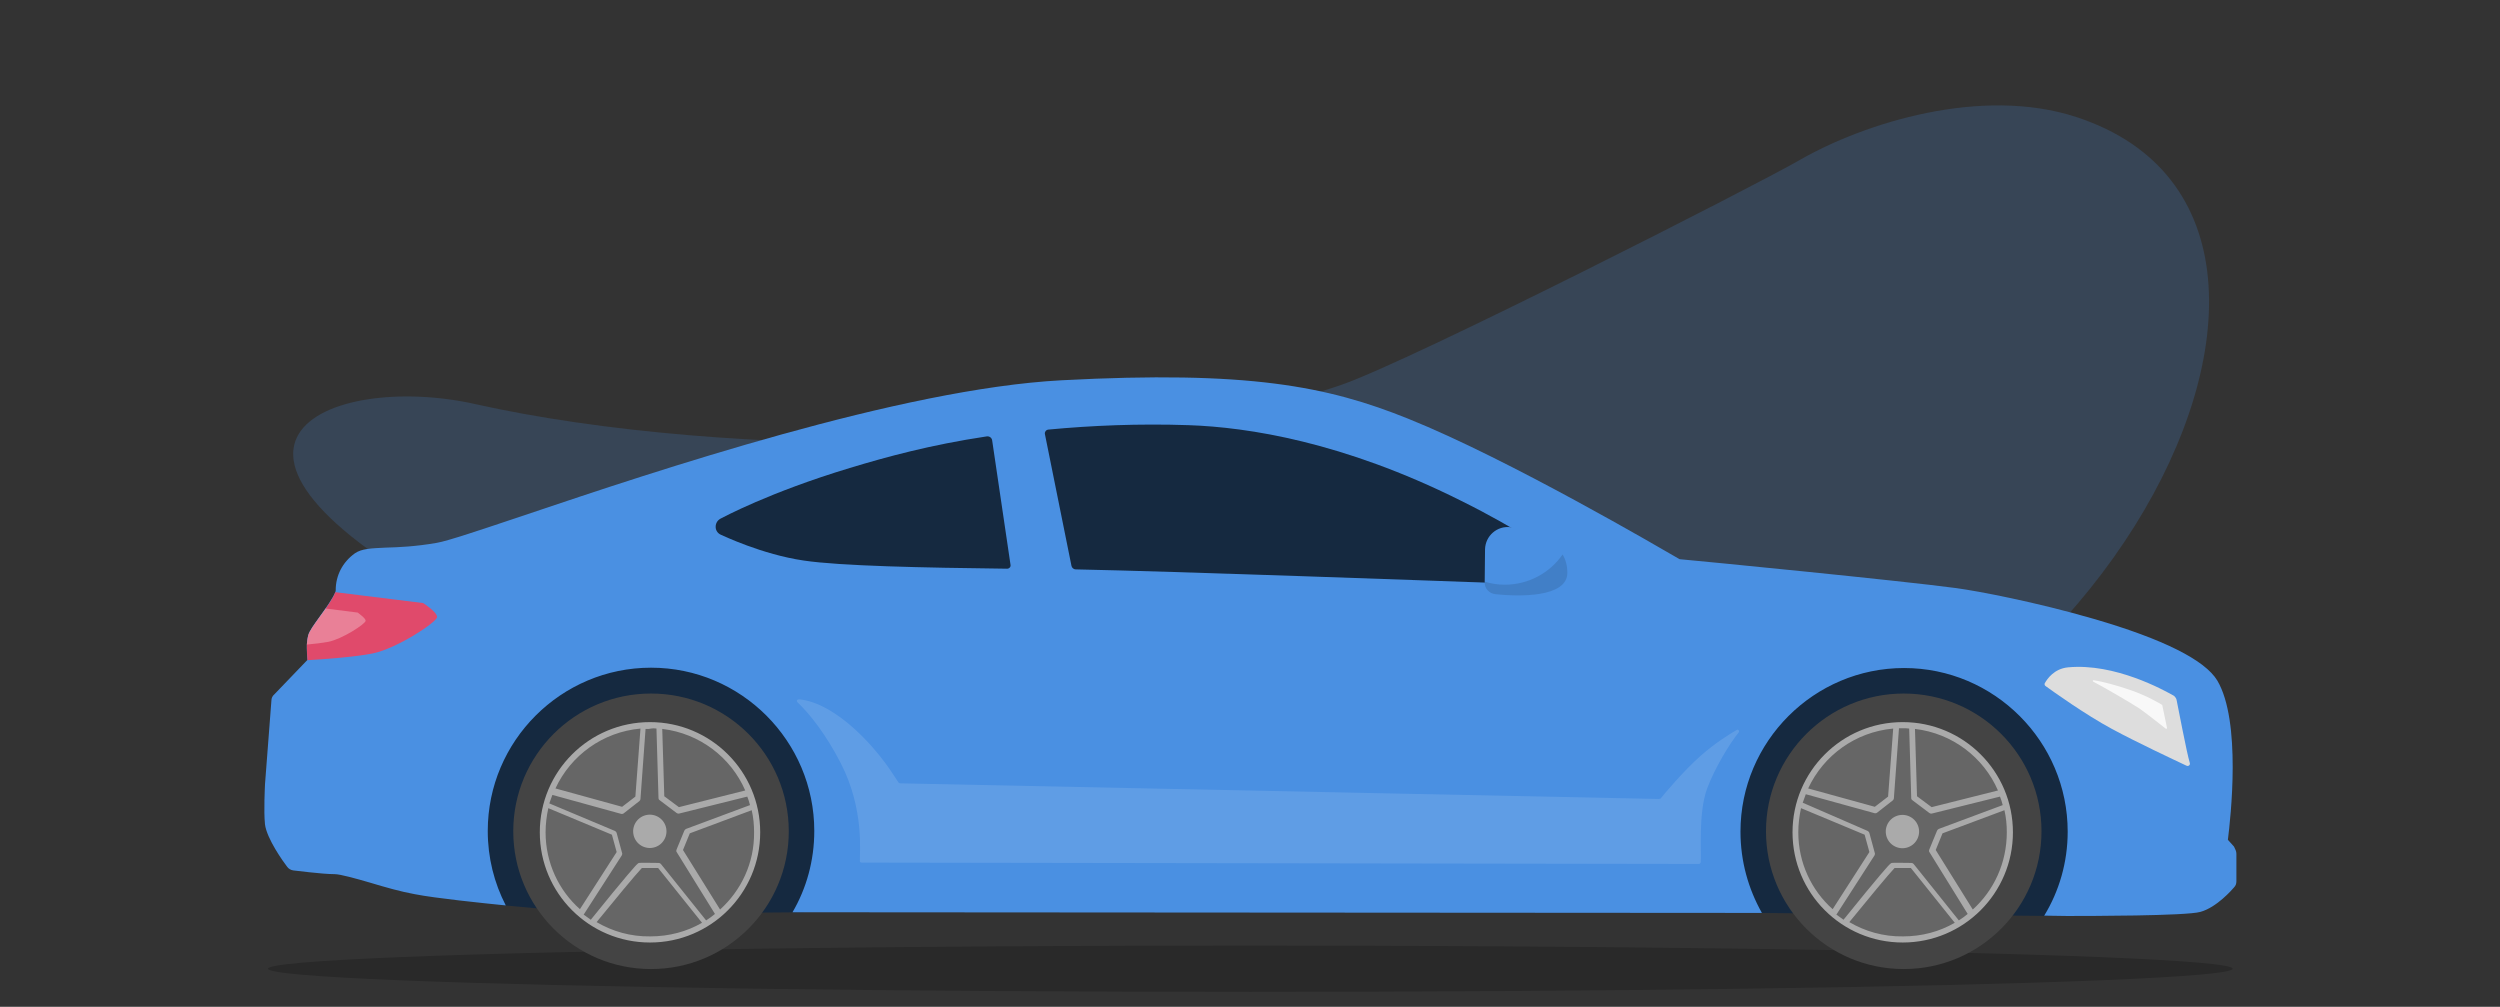 <?xml version="1.0" encoding="UTF-8"?> <!-- Generator: Adobe Illustrator 23.0.2, SVG Export Plug-In . SVG Version: 6.00 Build 0) --> <svg xmlns="http://www.w3.org/2000/svg" xmlns:xlink="http://www.w3.org/1999/xlink" version="1.1" id="Ebene_2" x="0px" y="0px" viewBox="0 0 735 296" style="enable-background:new 0 0 735 296;" xml:space="preserve"><rect x="0" y="0" width="735" height="296" fill="#333333" stroke="none"/> <style type="text/css"> .st0{opacity:0.2;fill-rule:evenodd;clip-rule:evenodd;fill:#4A90E2;enable-background:new ;} .st1{opacity:0.2;} .st2{fill:#152940;} .st3{fill:#4A90E2;} .st4{fill:#444444;} .st5{fill:#666666;} .st6{fill:#AAAAAA;} .st7{opacity:0.12;} .st8{fill:#E04A6B;} .st9{opacity:0.3;fill:#FFFFFF;} .st10{fill:#DDDDDD;} .st11{opacity:0.8;fill:#FFFFFF;} .st12{opacity:0.12;fill:#FFFFFF;} </style> <path id="Oval_4_" class="st0" d="M462.4,247.8c-146.8-4-243.4-26.3-321.7-66.8c-96.4-49.9-44.2-71.9-1-62.2 c73.8,16.5,192.6,15.8,254.5-5.6C415.1,106,517,54.1,529.2,47c19-10.9,53.4-21.7,81.2-12.6C708.8,66.5,607.2,251.8,462.4,247.8z"></path> <ellipse class="st1" cx="367.6" cy="284.8" rx="288.8" ry="6.8"></ellipse> <polygon class="st2" points="516.6,268.4 602.8,269.3 618.1,240.2 599.2,201.8 568.1,191 525.3,200.9 503,225.7 504.1,249.2 "></polygon> <polygon class="st2" points="147.4,266.1 175.8,268.7 236.3,268.2 249.7,241.6 229.4,203.8 194.8,191.3 155.3,196.6 135.2,245.5 "></polygon> <path class="st3" d="M657.5,251v8.1c0,0.7-0.2,1.3-0.7,1.8c-0.5,0.6-5.1,5.9-9.9,7.2c-4.2,1.2-33.4,1.2-39.2,1.2l-6.7-0.1 c4.4-7.2,6.9-15.7,6.9-24.7c0-26.5-21.6-48.1-48.1-48.1c-26.5,0-48.1,21.6-48.1,48.1c0,8.7,2.3,16.8,6.3,23.9L233,268.2 c4.1-7,6.4-15.2,6.4-23.9c0-26.4-21.5-48-48-48c-26.4,0-48,21.5-48,48c0,7.9,1.9,15.3,5.3,21.9c-6.9-0.7-20.6-2.1-26.7-3.3 c-4-0.7-8.9-2.1-13.2-3.4c-4.1-1.2-8.8-2.5-10.4-2.5c-3.8,0-11.9-1.1-12.2-1.1c-0.7-0.1-1.4-0.5-1.8-1.1c-1-1.3-6-8.2-6.5-12.5 c-0.4-3.9,0-11.2,0-11.5c0,0,0,0,0-0.1l1.9-24.8c0-0.6,0.3-1.3,0.8-1.7l9.8-10.2v0c-0.2-1.8-0.4-5,0.2-7.2c0.4-1.4,1.6-3,3.6-5.8 c1.3-1.8,3.8-5.3,4.4-7c0.1-0.2,0.1-0.4,0.1-0.5c0-4.3,2-8.2,5.6-10.8c2-1.4,4.8-1.5,9.1-1.7c3.7-0.1,8.7-0.3,15-1.4 c3.1-0.5,13.2-3.9,26-8.2c38.6-13,110.5-37.1,157.7-39.6c54.8-2.9,78.1,1.7,101.9,11.3c29.6,11.9,74.4,38.2,79.8,41.3 c6.7,0.6,64.9,6.3,81.3,8.5c6.6,0.9,23.4,4.1,40.3,9c20.7,6,32.9,12.2,36.5,18.2c7.1,12,3.9,40.4,3.1,46.8l1.8,2 C657.2,249.7,657.5,250.3,657.5,251z"></path> <g> <circle class="st4" cx="191.4" cy="244.4" r="40.5"></circle> <circle class="st5" cx="191.1" cy="244.7" r="31.5"></circle> <g> <path class="st6" d="M191.1,212.3c-17.9,0-32.4,14.5-32.4,32.4s14.5,32.4,32.4,32.4c17.9,0,32.4-14.5,32.4-32.4 S209,212.3,191.1,212.3z M219.1,232.4l-19.5,4.9l-4.3-3.2l-0.6-19.8C205.7,215.6,214.9,222.7,219.1,232.4z M193,214.2l0.6,20.4 c0,0.3,0.1,0.5,0.4,0.7l4.9,3.7c0.2,0.1,0.3,0.2,0.5,0.2c0.1,0,0.1,0,0.2,0l20.1-5c0.3,0.8,0.6,1.6,0.8,2.5l-18.8,7 c-0.2,0.1-0.4,0.3-0.5,0.5l-2.3,5.6c-0.1,0.3-0.1,0.6,0.1,0.8l11.2,18.1c-0.8,0.7-1.7,1.3-2.6,1.9l-13.3-16.6 c-0.2-0.2-0.4-0.3-0.7-0.3c-1.9,0-5.2-0.1-5.7,0c-0.4,0.1-0.6,0.1-7.7,8.7c-2.8,3.4-5.6,6.9-6.5,8c-0.7-0.5-1.4-1-2.1-1.5 l11.2-17.4c0.1-0.2,0.2-0.5,0.1-0.7l-1.6-5.9c-0.1-0.3-0.3-0.5-0.5-0.6l-19.3-8.1c0.3-0.9,0.6-1.7,0.9-2.5l20.3,5.6 c0.1,0,0.2,0,0.2,0c0.2,0,0.4-0.1,0.5-0.2l4.6-3.6c0.2-0.2,0.3-0.4,0.3-0.6l1.5-20.6c0.3,0,0.7,0,1,0 C191.7,214.1,192.4,214.1,193,214.2z M188.3,214.2l-1.5,20l-3.9,3l-19.6-5.4C167.8,222.1,177.2,215.2,188.3,214.2z M160.4,244.7 c0-2.4,0.3-4.8,0.8-7.1l18.7,7.8l1.4,5.1l-10.8,16.8C164.3,261.8,160.4,253.7,160.4,244.7z M175.4,271.1 c4.7-5.8,12-14.6,13.3-15.9c0.7,0,2.8,0,4.8,0l12.9,16.1c-4.5,2.6-9.7,4-15.2,4C185.4,275.4,180,273.8,175.4,271.1z M211.7,267.4 l-10.9-17.5l2-4.9l18.2-6.8c0.5,2.1,0.7,4.3,0.7,6.5C221.8,253.7,217.9,261.8,211.7,267.4z"></path> <ellipse transform="matrix(0.987 -0.16 0.16 0.987 -36.673 33.765)" class="st6" cx="191.1" cy="244.4" rx="4.9" ry="4.9"></ellipse> </g> </g> <g> <circle class="st4" cx="559.7" cy="244.4" r="40.5"></circle> <circle class="st5" cx="559.4" cy="244.7" r="31.5"></circle> <g> <path class="st6" d="M559.4,212.3c-17.9,0-32.4,14.5-32.4,32.4s14.5,32.4,32.4,32.4c17.9,0,32.4-14.5,32.4-32.4 S577.3,212.3,559.4,212.3z M587.4,232.4l-19.5,4.9l-4.3-3.2l-0.6-19.8C574,215.6,583.2,222.7,587.4,232.4z M561.3,214.2l0.6,20.4 c0,0.3,0.1,0.5,0.4,0.7l4.9,3.7c0.2,0.1,0.3,0.2,0.5,0.2c0.1,0,0.1,0,0.2,0l20.1-5c0.3,0.8,0.6,1.6,0.8,2.5l-18.8,7 c-0.2,0.1-0.4,0.3-0.5,0.5l-2.3,5.6c-0.1,0.3-0.1,0.6,0.1,0.8l11.2,18.1c-0.8,0.7-1.7,1.3-2.6,1.9l-13.3-16.6 c-0.2-0.2-0.4-0.3-0.7-0.3c-1.9,0-5.2-0.1-5.7,0c-0.4,0.1-0.6,0.1-7.7,8.7c-2.8,3.4-5.6,6.9-6.5,8c-0.7-0.5-1.4-1-2.1-1.5 l11.2-17.4c0.1-0.2,0.2-0.5,0.1-0.7l-1.6-5.9c-0.1-0.3-0.3-0.5-0.5-0.6L530,236c0.3-0.9,0.6-1.7,0.9-2.5l20.3,5.6 c0.1,0,0.2,0,0.2,0c0.2,0,0.4-0.1,0.5-0.2l4.6-3.6c0.2-0.2,0.3-0.4,0.3-0.6l1.5-20.6c0.3,0,0.7,0,1,0 C560,214.1,560.7,214.1,561.3,214.2z M556.6,214.2l-1.5,20l-3.9,3l-19.6-5.4C536.1,222.1,545.5,215.2,556.6,214.2z M528.7,244.7 c0-2.4,0.3-4.8,0.8-7.1l18.7,7.8l1.4,5.1l-10.8,16.8C532.6,261.8,528.7,253.7,528.7,244.7z M543.7,271.1 c4.7-5.8,12-14.6,13.3-15.9c0.7,0,2.8,0,4.8,0l12.9,16.1c-4.5,2.6-9.7,4-15.2,4C553.7,275.4,548.3,273.8,543.7,271.1z M580,267.4 l-10.9-17.5l2-4.9l18.2-6.8c0.5,2.1,0.7,4.3,0.7,6.5C590,253.7,586.2,261.8,580,267.4z"></path> <ellipse transform="matrix(0.987 -0.16 0.16 0.987 -31.918 92.759)" class="st6" cx="559.4" cy="244.4" rx="4.9" ry="4.9"></ellipse> </g> </g> <path class="st2" d="M297.1,166.1c0.1,0.6-0.4,1.1-1,1.1c-25-0.3-49.1-0.8-59.8-2.4c-12.3-1.8-23.9-7.4-24.4-7.6 c-0.9-0.4-1.5-1.3-1.5-2.3c0-1,0.5-1.9,1.4-2.4c0.6-0.3,14.2-7.7,38-14.9c10.9-3.3,23.7-6.8,40.3-9.3c0.8-0.1,1.5,0.4,1.6,1.2 L297.1,166.1z"></path> <path class="st2" d="M448,171.7c-30.3-1.1-102.3-3.7-131.7-4.3c-0.7,0-1.2-0.5-1.3-1.1l-7.8-38.7c-0.1-0.6,0.3-1.2,1-1.3 c12.7-1.2,26.6-1.8,41.3-1.3c17.4,0.6,45.3,4.9,79.8,22.1c8.5,4.2,15.8,8.4,21.4,11.9L448,171.7z"></path> <g> <path class="st3" d="M436.6,161.5c0.1-4,3.6-7,7.5-6.5c2.1,0.3,4.4,0.7,6,1.2c4.6,1.5,10.7,5.3,10.7,12.1c0,7.4-14.5,7-21.1,6.3 c-1.9-0.2-3.3-1.7-3.2-3.6L436.6,161.5z"></path> <path class="st7" d="M460.8,168.4c0,7.4-14.5,7-21.1,6.3c-1.9-0.2-3.3-1.7-3.2-3.6V171c1.9,0.6,3.9,0.9,5.9,0.9 c7,0,13.3-3.5,17-8.9C460.3,164.5,460.8,166.3,460.8,168.4z"></path> </g> <path class="st8" d="M128.5,181.4c0,1.5-11.9,9.3-18.9,10.7c-4.8,1-13.9,1.7-19.2,2c-0.1-1.2-0.2-2.9-0.2-4.5 c0.1-0.9,0.2-1.9,0.4-2.7c0.4-1.4,1.6-3,3.6-5.8c0.4-0.6,1-1.3,1.5-2.1c1.2-1.7,2.5-3.7,2.9-4.9l25.8,3.2 C124.4,177.3,128.5,179.9,128.5,181.4z"></path> <path class="st9" d="M107.5,182.5c0,0.9-6.9,5.4-11,6.2c-1.6,0.3-4,0.6-6.3,0.8c0.1-0.9,0.2-1.9,0.4-2.7c0.4-1.4,1.6-3,3.6-5.8 c0.4-0.6,1-1.3,1.5-2.1l9.5,1.2C105.2,180.2,107.5,181.7,107.5,182.5z"></path> <path class="st10" d="M608,196.2c-4.1,0.4-6.1,3.4-6.8,4.6c-0.2,0.3-0.1,0.7,0.2,0.9c2.2,1.6,11.7,8.4,19.5,12.6 c7.2,3.9,18.1,9,21.9,10.8c0.6,0.3,1.2-0.2,1-0.8c-0.5-1.7-1.2-5-2.2-10l-1.7-8.6c-0.1-0.4-0.4-0.8-0.7-1.1 C636.2,202.9,621.8,194.9,608,196.2z"></path> <path class="st11" d="M615.4,200.4c-0.2-0.1-0.1-0.5,0.1-0.4c2.5,0.3,7.5,1.7,11.2,3c4.5,1.6,8.3,3.8,8.9,4.2c0.1,0,0.1,0.1,0.1,0.1 l1.4,6.7c0,0.2-0.2,0.4-0.4,0.2c-1.3-1-4.9-3.9-7.7-5.9C626.4,206.6,618.5,202,615.4,200.4z"></path> <path class="st12" d="M487.7,234.9l-223.1-4.6c-0.1,0-0.3-0.1-0.4-0.2c-0.9-1.1-4.7-8.3-13.2-16c-4.8-4.3-10.6-8-16.1-8.5 c-0.5,0-0.8,0.4-0.5,0.8c3.7,3.5,8.5,9.6,12.8,18c7,13.6,5.5,26.5,5.6,28.8c0,0.2,0.2,0.4,0.5,0.4l246.2,0.4c0.2,0,0.4-0.2,0.5-0.4 c0.3-2.4-0.8-14.5,1.9-21.8c2.3-6.1,6.6-13.2,9.3-16.5c0.3-0.4-0.2-1-0.6-0.7c-2.4,1.4-6.4,3.9-10.6,7.6 c-4.7,4.1-10.8,11.3-11.8,12.6C488,234.8,487.9,234.9,487.7,234.9z"></path> </svg> 